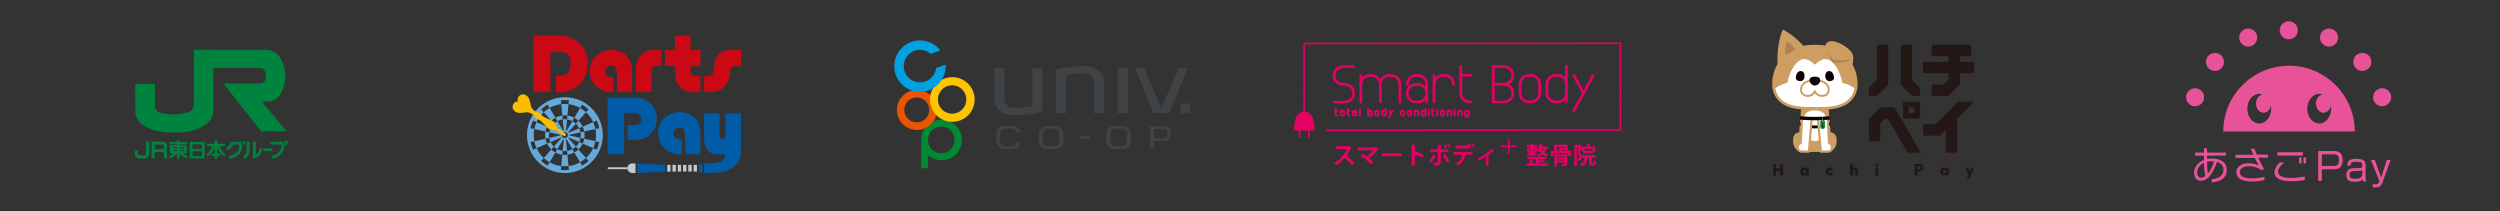 <svg fill="none" height="29" viewBox="0 0 343 29" width="343" xmlns="http://www.w3.org/2000/svg" xmlns:xlink="http://www.w3.org/1999/xlink"><rect x="0" y="0" width="343" height="29" fill="#333333" stroke="none"/><clipPath id="a"><path d="m70.325 4.883h31.35v18.859h-31.35z"/></clipPath><clipPath id="b"><path d="m122.694 5.546h40.612v17.533h-40.612z"/></clipPath><clipPath id="c"><path d="m177.556 5.828h44.888v16.97h-44.888z"/></clipPath><clipPath id="d"><path d="m243.145 4.098h27.71v20.429h-27.71z"/></clipPath><clipPath id="e"><path d="m299.927 2.912h28.147v22.8h-28.147z"/></clipPath><g fill="#00833e"><path d="m20.044 20.988c0 .352-.295.337-.549.337-.317 0-.551-.027-.563-.249-.003-.045-.003-.382-.003-.432h-.434c0 .42-.043.652.145.873.174.203.414.231.895.231.465 0 .956-.08.956-.746v-1.589h-.447z"/><path d="m22.19 19.424h-1.387v2.322h.414v-.887h.988c.206 0 .284-.017.284.303l-.001.583h.44l-.001-.657c0-.231-.027-.362-.239-.456.266-.082.239-.338.239-.51 0-.192.076-.7-.737-.7zm-.051 1.029h-.906v-.624h.912c.32 0 .345.077.345.292 0 .26-.019.332-.351.332z"/><path d="m26.036 21.748h2.052v-2.276h-2.052zm.385-1.937h1.282v.609h-1.282zm0 .947h1.282v.652h-1.282z"/><path d="m24.631 19.304h-.355v.181h-1.071v.319h1.071v.109l-.967-0v1.119l.483-.001c-.047.051-.125.127-.247.198-.206.118-.341.134-.341.134l-.001.353s.274-.027.592-.222c.279-.171.398-.327.481-.441v.697h.355v-.704c.084.114.202.272.486.447.318.195.59.221.59.221l.001-.352s-.134-.016-.341-.134c-.121-.069-.203-.145-.251-.196l.493.002v-1.119l-.978 0v-.109h1.077v-.319h-1.077zm-.355 1.439h-.582v-.144h.582zm0-.396h-.582v-.145h.582zm.949.396h-.594v-.146h.594zm0-.541v.144h-.594v-.144z"/><path d="m30.397 20.586c-.133-.213-.194-.453-.213-.539h.666v-.338h-1.026v-.393h-.385v.393h-1.025v.338h.664c-.019.087-.08.326-.213.539-.166.266-.279.381-.461.502v.445s.396-.229.716-.681c.224-.317.279-.559.319-.777v.995h-.413v.337h.413v.377h.385v-.377h.399v-.337h-.399v-.986c.041.216.096.455.318.768.32.452.714.682.714.682s0-.437-0-.443c-.171-.123-.293-.239-.459-.505z"/><path d="m35.548 20.675c-.061.235-.233.464-.454.589l0-1.804-.383-.002v2.321c.332-.068.643-.175.891-.449.24-.271.354-.577.356-.968h-.358c-.008.106-.025.211-.052.313z"/><path d="m33.853 19.459v1.081l-.008.185c-.025.272-.174.507-.398.681l-.004.381c.336-.118.643-.454.74-.794.061-.248.054-.532.06-.799l-.001-.737z"/><path d="m39.467 19.459c-.055-.091-.151-.149-.258-.144-.105.004-.204.065-.253.163-.046.089-.036.214.019.295.063.091.16.137.271.131.095-.011.187-.068.231-.157.044-.085.044-.208-.011-.289zm-.16.184c-.009.027-.037.047-.059.056-.038.009-.078.002-.104-.029-.02-.024-.027-.062-.015-.096.011-.031.044-.054.075-.058.042-.004.08.018.097.051.011.023.011.052.006.076z"/><path d="m38.81 19.549c.004-.028.022-.065.028-.091l-1.74.003-.013.004c.004.135-.004.252.002.381v-.012h1.564c0 .445-.142.773-.388 1.035-.283.301-.602.478-.995.535 0 0 0 .388 0 .379.109-.004.23-.055.333-.081.515-.136 1.013-.51 1.259-1.02.099-.216.166-.47.174-.721-.049-.016-.063-.028-.095-.058-.099-.084-.144-.175-.129-.356z"/><path d="m33.094 19.459h-1.447c-.038.319-.218.628-.504.807v.361c.366-.062.73-.422.811-.791h.902s.003.171-.008.282c-.041.437-.278.759-.625.999-.241.166-.509.271-.797.318l-.001.36c.101-.004.198-.028.294-.051.433-.115.848-.308 1.15-.692.23-.308.39-.707.386-1.11h-.162z"/><path d="m33.37 19.332h-.172v.508h.172z"/><path d="m33.641 19.332h-.172v.508h.172z"/><path d="m37.342 20.363h-1.209v.373h1.209z"/><path d="m19.325 16.906c.66.577 1.63 1.102 3.456 1.249 1.933.156 3.665-.071 4.878-.71.998-.525 1.59-1.181 1.59-2.271v-5.843l6.426.001c.091 0 .807 0 .807 1.033 0 1.033-.557 1.102-.796 1.102-.239 0-5.026.001-5.026.001l5.165 6.553h3.522l-3.448-4.096h.891c.337 0 .994-.069 1.602-.851.31-.399.762-1.499.762-2.617 0-1.147-.45-2.156-.762-2.628-.637-.964-1.66-.984-1.796-.984-.031 0-.057.001-.08.002v-.001l-9.93-.014.004 7.607c0 .461-.344.86-.91.999-.512.126-1.074.252-1.876.252-.776 0-1.41-.11-1.876-.244-.305-.088-.673-.41-.673-.949v-2.984l-2.696-.008.004 3.715s-.058.972.76 1.687z"/></g><g clip-path="url(#a)"><path d="m77.501 13.337c-2.869 0-5.202 2.334-5.202 5.202 0 2.869 2.334 5.203 5.202 5.203 2.869 0 5.202-2.334 5.202-5.203 0-2.869-2.334-5.202-5.202-5.202zm-.614 5.245-1.533.34c-.022-.126-.034-.255-.034-.383s.011-.257.034-.383l1.533.34c-.001.014-.002.029-.002.043 0 .015.001.029.002.043zm.383-.614-.796-1.353c.229-.122.473-.202.728-.237l.15 1.563c-.028.007-.055.016-.082.026zm2.378.954-1.533-.34c.001-.014.002-.029.002-.043 0-.014-.001-.029-.002-.043l1.533-.34c.022.126.034.254.034.383 0 .129-.011.257-.034.383zm-1.625-.709c-.015-.024-.032-.048-.05-.069l1.04-1.176c.187.18.338.388.45.62zm-.291-.245c-.026-.011-.054-.019-.082-.026l.15-1.563c.255.035.5.114.728.237zm-1.742-1.001 1.04 1.176c-.018.022-.035.045-.05.07l-1.44-.626c.113-.232.264-.44.451-.62zm.989 1.898c.015.024.032.048.051.07l-1.04 1.176c-.186-.178-.337-.386-.451-.62zm.291.244c.027.011.054.02.082.027l-.15 1.563c-.256-.035-.5-.115-.728-.237zm.461 0.0.797 1.353c-.228.122-.472.201-.728.237l-.15-1.563c.028-.007.055-.016.082-.026zm1.281 1.001-1.04-1.176c.018-.022.035-.045.05-.069l1.44.625c-.113.233-.264.441-.45.62zm-2.807-3.95-.795-1.349c.493-.278 1.028-.452 1.591-.517l.15 1.558c-.334.043-.651.146-.946.308zm3.743 1.216c-.143-.3-.344-.576-.585-.805l1.037-1.172c.416.384.747.839.984 1.353zm-1.151-1.216c-.295-.162-.613-.265-.947-.308l.15-1.559c.563.066 1.098.239 1.592.517zm-4.195-.761 1.037 1.172c-.244.23-.44.5-.586.805l-1.436-.624c.234-.507.573-.972.985-1.353zm-1.293 2.303 1.528.339c-.031.164-.046.332-.046.498 0 .166.016.334.046.498l-1.528.339c-.055-.276-.082-.557-.082-.837 0-.279.028-.56.082-.837zm1.744 2c.144.304.341.574.585.805l-1.036 1.172c-.412-.381-.751-.846-.985-1.353zm1.151 1.217 0-.001c.296.162.614.265.946.308l-.15 1.558c-.562-.065-1.097-.239-1.591-.517zm2.592-.001.795 1.349c-.495.278-1.03.452-1.592.517l-.15-1.558c.333-.043.65-.146.946-.308zm1.603.761-1.036-1.171-.001-.001c.244-.231.441-.501.585-.805l.001 0 1.435.624c-.237.514-.568.969-.984 1.353zm1.292-2.303-1.528-.339c.03-.164.046-.331.046-.498 0-.166-.015-.333-.046-.498l1.528-.339c.054.273.082.554.082.837 0 .281-.028.562-.082.837zm-4.426-3.005-.065.007-.05-.526.064-.007c.189-.02.386-.02.572 0l.064.007-.05.526-.065-.007c-.158-.017-.309-.017-.468 0zm.721-2.613.064.006-.051.528-.064-.006c-.296-.029-.573-.029-.871 0l-.065.006-.05-.528.064-.006c.322-.032.649-.032.973 0zm-.252 6.949.065-.007.05.526-.064.007c-.094.01-.19.015-.286.015-.095 0-.192-.005-.286-.015l-.064-.007.05-.526.065.007c.165.017.305.017.469 0zm.265 2.077.051.529-.064.006c-.165.016-.328.025-.486.025-.159 0-.322-.008-.486-.025l-.064-.006.05-.529.065.007c.284.029.587.029.87 0zm-1.796-6.625.269.455-.057.033c-.136.078-.263.171-.379.275l-.049.044-.351-.396.048-.043c.141-.127.297-.24.463-.336zm-1.602-.761-.352-.398.048-.043c.244-.218.508-.41.786-.572l.056-.032.269.458-.056.033c-.249.145-.486.317-.703.512zm4.411 4.713.35.396-.048.043c-.141.127-.297.24-.463.336l-.056.032-.268-.455.057-.033c.137-.079.264-.171.379-.275zm1.387 1.568.352.398-.048.043c-.243.218-.508.41-.786.572l-.056.033-.269-.458.056-.033c.25-.146.486-.318.703-.512zm-5.347-4.303.485.211-.027.06c-.065.144-.113.293-.145.445l-.013.064-.516-.115.013-.063c.039-.186.099-.369.177-.544zm-1.923-.836.487.212-.026.059c-.117.265-.207.543-.268.827l-.014.064-.518-.115.013-.063c.068-.317.169-.628.3-.926zm6.818 3.162-.485-.211.027-.06c.065-.144.114-.294.145-.445l.013-.064.516.115-.013.063c-.038.185-.098.368-.177.544zm1.744-.326.519.115-.013.063c-.068.317-.169.628-.3.925l-.026.059-.487-.212.026-.06c.117-.265.208-.543.268-.827zm-6.182.056.027.06-.485.21-.026-.058c-.078-.174-.137-.357-.177-.544l-.013-.063.516-.115.013.064c.032.152.081.302.145.446zm-1.92.835.026.06-.487.212-.026-.059c-.131-.297-.232-.609-.3-.925l-.013-.063.518-.115.014.064c.061.284.151.562.268.827zm5.9-2.62-.027-.06.485-.211.026.059c.079.177.139.36.177.544l.013.062-.516.115-.013-.064c-.031-.15-.08-.3-.145-.445zm1.92-.835-.026-.06.487-.212.026.059c.131.297.233.609.3.926l.013.063-.519.115-.014-.064c-.061-.284-.151-.562-.268-.827zm-4.995 3.619.056.033-.268.455-.056-.032c-.165-.095-.321-.208-.463-.336l-.048-.043.35-.396.049.044c.115.104.243.197.379.275zm-1.063 1.804.056.033-.269.458-.056-.032c-.277-.161-.542-.354-.786-.573l-.048-.043.352-.398.049.043c.217.194.453.367.703.512zm3.232-5.587-.057-.033.268-.455.056.032c.167.096.322.209.463.336l.048.043-.35.396-.049-.044c-.116-.104-.244-.197-.379-.275zm1.063-1.804-.056-.033.269-.458.056.032c.279.163.544.355.786.572l.048.043-.351.398-.049-.043c-.217-.194-.454-.366-.703-.512zm-2.565 3.695c0-.23.187-.417.417-.417.23 0 .417.187.417.417 0 .23-.187.417-.417.417-.23 0-.417-.187-.417-.417z" fill="#65a9dc"/><path d="m79.316 5.78c-.746-.598-1.389-.897-2.706-.897h-3.39v7.747h2.304v-5.523h1.165c1.321 0 1.593.528 1.593 1.584 0 1.124-.284 1.686-1.627 1.686h-.369v2.276c.318.015.159.023.299.023 1.192 0 2.166-.371 2.923-1.113.757-.742 1.135-1.699 1.135-2.872 0-1.226-.443-2.197-1.328-2.912z" fill="#ca0915"/><path d="m83.821 6.858c-.805 0-1.489.28-2.051.84-.561.56-.843 1.243-.843 2.048 0 .827.279 1.515.835 2.064.557.549 1.252.823 2.087.823h.328v-2.053h-.367c-.223 0-.406-.074-.551-.222-.145-.148-.217-.337-.217-.567 0-.219.08-.408.239-.567.159-.16.349-.239.568-.239.241 0 .433.087.575.262.143.174.214.408.214.701v2.684h2.081v-2.835c0-.909-.259-1.625-.777-2.15-.517-.525-1.224-.787-2.122-.787z" fill="#ca0915"/><path d="m87.91 7.582c-.447.486-.67 1.138-.67 1.955v3.093h2.123v-2.685c0-.59.193-.886.579-.886h.798v-2.2l-1.042-.008c-.746 0-1.341.243-1.788.729z" fill="#ca0915"/><path d="m94.735 4.883h-2.123v1.978h-1.377v2.2h1.377v.886c0 .817.223 1.469.67 1.955.446.486 1.042.729 1.788.729l1.042-.008v-2.2h-.798c-.386 0-.579-.295-.579-.886v-.477h1.377v-2.2h-1.377z" fill="#ca0915"/><path d="m101.011 6.861v-.002h-.646c-.742 0-1.323.204-1.742.612-.24.233-.4.467-.478.703-.078.236-.132.646-.163 1.229-.023.358-.108.664-.255.806-.146.143-.391.215-.734.215h-.097v.008h-.29v2.2h.587c.735 0 1.303-.118 1.703-.354.754-.454 1.181-1.28 1.279-2.382.031-.331.102-.553.215-.665.112-.113.319-.169.62-.169h.664v-2.2z" fill="#ca0915"/><g fill="#c8c9ca"><path d="m95.618 22.619h-.458v.921h.458z"/><path d="m94.896 22.619h-.458v.921h.458z"/><path d="m94.172 22.619h-.458v.921h.458z"/><path d="m93.449 22.619h-.458v.921h.458z"/><path d="m92.726 22.619h-.458v.921h.458z"/><path d="m92.003 22.619h-.458v.921h.458z"/></g><path d="m85.636 15.534v5.622h-2.275v-7.747h3.868c.805 0 1.488.28 2.051.84.562.56.843 1.243.843 2.047 0 .827-.279 1.515-.835 2.064-.557.549-1.252.823-2.087.823h-1.103v-2.054h1.142c.223 0 .406-.074.551-.222.145-.148.217-.337.217-.568 0-.219-.08-.408-.24-.567-.159-.16-.348-.239-.567-.239z" fill="#005ca7"/><path d="m93.543 21.159h-.328c-.835 0-1.53-.275-2.087-.823-.556-.549-.835-1.237-.835-2.064 0-.805.281-1.487.843-2.048.562-.56 1.246-.84 2.051-.84.897 0 1.605.263 2.122.787.517.525.777 1.242.777 2.15v2.835h-2.081v-2.684c0-.293-.072-.527-.214-.701-.142-.174-.334-.262-.575-.262-.219 0-.408.08-.568.239-.16.159-.239.348-.239.567 0 .23.072.419.217.567.145.148.328.222.551.222h.367z" fill="#005ca7"/><path d="m96.606 22.425h.529c1.558 0 2.285-.246 2.372-1.269l-1.09.047c-.526 0-.959-.196-1.3-.587-.341-.392-.511-.89-.511-1.496v-3.559h2.123v3.042c0 .337.14.505.42.505.269 0 .403-.185.403-.556v-2.991h2.123v5.051c0 .942-.265 1.509-.795 2.088-.632.689-1.727 1.033-3.325 1.033h-.949z" fill="#005ca7"/><path d="m96.342 23.734-.458-.194v-.921l.458-.194z" fill="#005ca7"/><path d="m91.28 23.541-3.824.194v-1.309l3.824.194z" fill="#005ca7"/><path d="m86.731 22.425c-.361 0-.654.293-.654.654 0 .361.293.654.654.654h.461v-1.309z" fill="#c8c9ca"/><path d="m83.492 22.949c-.072 0-.131.059-.131.131 0 .072.058.131.131.131h2.606v-.262z" fill="#c8c9ca"/><path d="m71.081 13.931c-.1-.022-.213-.005-.291.023-.043.015-.194.086-.318.26-.124.172-.165.401-.141.548.025.146.124.382.358.549.234.167.595.207.846.174.251-.033.589-.071.589-.071.49-.054.854.206.854.206.196.14.281.275.332.355l.018.029c.049.073.138.164.215.219.068.048.139.085.237.121.072.026.154.057.339.189.116.083.235.205.331.302.052.053.098.1.136.133.102.091.227.241.316.348l.046.058c.068.085.113.142.303.278.185.133.548.181.755.199.022.002.026.002.035.004.013.003.033.007.107.016.108.013.206.076.205.074l.997.714c.068.049.175.017.238-.071.063-.088.058-.199-.01-.248l-.994-.711c-.001-.001-.091-.073-.139-.172-.033-.068-.043-.085-.05-.096-.004-.007-.007-.012-.018-.037-.08-.184-.243-.511-.429-.645-.19-.136-.258-.16-.36-.196l-.073-.027c-.115-.044-.306-.117-.429-.186-.043-.025-.102-.053-.168-.085-.123-.06-.277-.134-.394-.217-.183-.131-.239-.2-.288-.259-.065-.081-.123-.136-.191-.184-.078-.056-.192-.111-.277-.133l-.035-.009c-.092-.022-.247-.06-.443-.2l-.019-.014c-.075-.06-.358-.31-.451-.727 0 0-.074-.332-.123-.581-.049-.248-.204-.577-.438-.745-.234-.167-.488-.185-.634-.162-.148.024-.351.138-.474.31-.124.173-.142.339-.143.384-.002.082.018.196.072.283z" fill="#f9be00"/></g><g clip-path="url(#b)"><path d="m129.174 16.411c-1.541 0-2.79 1.249-2.79 2.79v3.845c0 .017.013.031.031.032h.881c.018-.001.031-.015.031-.032v-1.595c0-.09.022-.14.196 0 1.242.912 2.989.644 3.901-.598s.644-2.989-.598-3.901c-.478-.351-1.056-.541-1.65-.541zm-.028 4.623c-1.012 0-1.831-.82-1.831-1.831s.819-1.831 1.831-1.831c1.011 0 1.831.819 1.831 1.83.001 1.011-.818 1.831-1.829 1.832z" fill="#008a32"/><path d="m125.805 12.331c-1.518.001-2.749 1.233-2.748 2.752.001 1.519 1.233 2.749 2.752 2.748 1.518-.001 2.748-1.232 2.748-2.75-.003-1.518-1.233-2.748-2.752-2.75zm-.028 4.458c-.944 0-1.709-.765-1.709-1.708 0-.944.765-1.708 1.709-1.708.943 0 1.708.765 1.708 1.708 0 .943-.763 1.707-1.706 1.708z" fill="#e85400"/><path d="m130.657 10.587c-1.693 0-3.065 1.373-3.065 3.066.001 1.693 1.373 3.065 3.066 3.065 1.692-0 3.064-1.372 3.065-3.065-.002-1.692-1.374-3.064-3.066-3.066zm-.029 5.015c-1.078-.001-1.95-.875-1.949-1.953 0-1.077.875-1.95 1.952-1.949s1.95.875 1.949 1.952c-.001 1.078-.875 1.951-1.953 1.95z" fill="#ffc400"/><path d="m129.421 10.564c.239-.511.351-1.072.326-1.636-.001-.017-.01-.032-.024-.041-.013-.01-.03-.011-.045-.005l-1.212.441c-.018.007-.031.023-.034.041-.161 1.22-1.281 2.078-2.501 1.917s-2.078-1.281-1.917-2.501c.161-1.22 1.281-2.078 2.501-1.917.225.03.444.094.649.189.184.087.355.198.51.331.014.012.034.015.051.009l1.224-.445c.015-.006.027-.019.032-.035.004-.016 0-.033-.009-.046-1.219-1.519-3.439-1.763-4.958-.544-1.52 1.219-1.763 3.439-.544 4.958 1.219 1.519 3.439 1.763 4.958.544.423-.339.762-.771.99-1.262z" fill="#00a0e1"/><g fill="#404345"><path d="m154.721 9.348h-1.383v6.179h1.383z"/><path d="m161.682 9.347-2.348 5.535-2.346-5.535h-1.252l2.501 6.178h2.199l2.5-6.179z"/><path d="m141.646 9.348v5.232c-.43.087-.866.147-1.304.18-.439.036-.879.043-1.319.022-.869-.004-1.231-.628-1.231-1.427v-.266-3.741h-1.377v4.054c0 1.557 1.028 2.339 2.479 2.384.483.031.968.026 1.45-.014.386-.03.747-.077 1.065-.133.547-.075 1.088-.185 1.62-.331v-5.961z"/><path d="m146.257 15.526v-5.231c.863-.172 1.743-.24 2.622-.203.871.005 1.232.628 1.232 1.427v.267 3.741h1.377v-4.054c0-1.557-1.029-2.339-2.48-2.385-.483-.031-.967-.026-1.45.014-.385.03-.746.077-1.064.133-.547.075-1.088.185-1.62.331v5.961z"/><path d="m163.306 14.206h-1.321v1.32h1.321z"/><path d="m144.213 17.274-.482.016c-.601-.062-1.138.375-1.2.976-.006.057-.007.115-.004.172v.839c-.033.602.427 1.117 1.029 1.151.057.003.115.002.171-.004l.486.016.483-.015c.601.062 1.138-.374 1.2-.975.006-.058.007-.116.004-.173v-.839c.035-.601-.425-1.117-1.026-1.152-.058-.003-.115-.002-.173.004zm0 .353.426.013c.446 0 .716.309.716.821v.792c0 .512-.27.818-.721.821l-.42.013-.421-.013c-.45 0-.72-.309-.72-.821l-.003-.395.003-.397c0-.512.269-.818.72-.821-.005.001.42-.012.42-.012z"/><path d="m153.465 17.274-.483.016c-.6-.062-1.137.374-1.198.974-.006.058-.008.116-.004.174v.839c-.034.601.425 1.117 1.027 1.151.057.003.114.002.171-.004l.487.016.484-.015c.6.061 1.137-.376 1.198-.976.006-.057.007-.114.004-.172v-.839c.034-.601-.425-1.117-1.026-1.152-.058-.003-.116-.002-.173.004zm0 .353.425.013c.447 0 .716.309.716.821l.003.396-.003.396c0 .512-.269.818-.72.821l-.421.013-.42-.013c-.452 0-.721-.309-.721-.821v-.792c0-.512.269-.818.721-.821-.004.001.42-.012.42-.012z"/><path d="m138.358 17.274-.482.016c-.6-.062-1.138.375-1.199.976-.006.057-.008.115-.004.172v.839c-.034.602.427 1.117 1.029 1.151.057.003.114.002.171-.004l.485.016.483-.015c.567.051 1.079-.339 1.179-.9h-.558c-.055.329-.347.566-.681.551l-.421.013-.426-.013c-.446 0-.716-.309-.716-.821v-.792c0-.512.269-.818.72-.821-.005 0 .419-.012.419-.012l.426.013c.333-.013.623.223.678.551h.558c-.099-.559-.609-.949-1.174-.899z"/><path d="m159.557 17.333h-1.785v3.005h.546v-1.018h1.237l.311-.009c.375.039.71-.233.75-.608.003-.036.004-.072.002-.108v-.543c.022-.376-.265-.697-.641-.719-.036-.002-.072-.001-.108.002zm-1.241 1.636v-1.28l1.232-.003.21.007c.215-.002.391.172.393.388 0 .018-.001.035-.003.053v.386c.027.214-.124.41-.339.438-.018.002-.037.003-.056.003l-.204.007z"/><path d="m149.553 18.679h-1.428v.353h1.428z"/></g></g><g clip-path="url(#c)" fill="#e40065"><path d="m181.969 17.987v-.226l40.249-.028-.008-11.681-43.17.029.008 11.747-.225 0-.008-11.973 43.62-.029.001.113.008 12.019z"/><path d="m179.701 17.506h-.225v1.384h.225z"/><path d="m178.421 17.507h-.226v1.385h.226z"/><path d="m180.335 17.912s.214-2.602-1.388-2.601c-1.602.001-1.38 2.603-1.38 2.603z"/><path d="m183.48 15.866c-.044 0-.088-.01-.131-.031-.087-.039-.13-.108-.13-.205v-.673c0-.009.004-.012.013-.012.01 0 .014.004.014.012v.212h.233c.009 0 .014.005.014.012 0 .007-.005.012-.014.012h-.233v.437c0 .086.038.149.114.184.039.018.078.028.12.028.009 0 .013.004.013.013 0 .008-.004.012-.013.012z"/><path d="m183.48 15.979c-.061 0-.121-.014-.179-.041-.125-.056-.195-.166-.195-.307v-.673c0-.07.055-.125.126-.125.072 0 .127.054.127.125v.099h.12c.071 0 .127.055.127.125 0 .07-.056.125-.127.125h-.12v.324c0 .049.019.068.048.082.025.011.049.017.073.017.07 0 .126.055.126.125 0 .071-.054.125-.126.125z"/><path d="m183.966 15.749c-.023-.041-.034-.079-.034-.119v-.225c0-.039.011-.079.033-.12.044-.078.119-.118.226-.118.108 0 .183.04.227.118.022.041.033.08.033.119l.001.225c0 .039-.012.079-.034.118-.044.078-.119.118-.226.118-.108 0-.182-.04-.226-.117zm.022-.454c-.019.036-.029.072-.029.11v.225c0 .037.01.073.03.108.039.068.106.103.203.103.096 0 .164-.035.202-.103.021-.035.031-.072.031-.108v-.225c-.001-.037-.011-.073-.031-.109-.039-.068-.107-.102-.203-.102s-.163.035-.203.102z"/><path d="m184.192 15.979c-.186 0-.279-.095-.324-.174l-.001-.001c-.032-.059-.048-.115-.048-.174v-.225c0-.058.016-.117.048-.174.044-.08.137-.176.324-.176.188 0 .28.096.325.176.032.058.048.117.048.174v.225c0 .058-.016.116-.047.173-.046.081-.139.176-.325.176zm-.105-.628c-.01.019-.015.037-.015.054v.225c0 .017.005.034.015.052.009.015.026.046.105.046.078 0 .096-.032.104-.045.011-.019.016-.036.016-.053v-.225c-.001-.017-.006-.035-.016-.053-.008-.014-.026-.045-.105-.045-.067 0-.091.023-.104.045z"/><path d="m185.15 15.865c-.043 0-.087-.009-.131-.031-.085-.039-.129-.108-.129-.205v-.674c0-.009.004-.012.013-.012.01 0 .014.004.014.012v.211h.233c.009 0 .014.004.014.013 0 .008-.005.012-.014.012h-.233l.001.437c0 .086.038.148.113.183.038.018.078.028.119.028.01 0 .015.004.015.013 0 .008-.005.012-.015.012z"/><path d="m185.15 15.978c-.061 0-.122-.014-.18-.042-.124-.057-.193-.166-.193-.307v-.674c0-.071.054-.125.126-.125.073 0 .127.054.127.125v.099h.12c.071 0 .127.055.127.126 0 .07-.056.125-.127.125h-.12l.001.324c0 .049.018.067.048.081.024.011.048.017.071.017.072 0 .127.054.127.126 0 .071-.055.125-.127.125z"/><path d="m185.862 15.166c.107 0 .183.04.226.118.023.04.034.08.034.12v.449c0 .008-.003.013-.013.013-.009 0-.014-.005-.014-.013v-.117c-.043.086-.12.13-.232.13-.108 0-.184-.04-.227-.118-.022-.04-.034-.079-.034-.12 0-.039.012-.079.034-.119.043-.078.119-.117.226-.117.113 0 .19.042.233.128l-.001-.116c0-.037-.009-.074-.029-.109-.039-.069-.107-.103-.203-.103s-.164.033-.203.103c-.019.035-.029.071-.029.109 0 .009-.005.013-.015.013-.008 0-.013-.005-.013-.013 0-.039.011-.08.034-.119.043-.078.119-.118.226-.118zm.001.674c.096 0 .164-.035.202-.104.02-.034.03-.071.03-.109 0-.037-.01-.074-.03-.109-.039-.069-.107-.102-.203-.102s-.163.033-.203.102c-.019.035-.029.072-.029.108 0 .038.01.074.03.109.039.068.106.103.203.103z"/><path d="m186.208 16.008-.026-.052c-.044.031-.115.028-.156-.007-.044.019-.098.03-.163.03-.189 0-.281-.096-.325-.176-.033-.058-.049-.115-.049-.174 0-.047.011-.094.032-.14-.02-.022-.032-.052-.032-.084 0-.059.017-.118.049-.175.044-.08.136-.175.324-.175.146 0 .261.062.325.175.006.01.011.021.016.032l.005-.01v.022c.018.043.027.088.027.132v.449c0 .03-.01.057-.027.079zm-.346-.478c-.079 0-.096.03-.104.045-.01.017-.015.035-.015.053 0 .018.005.035.015.054.013.022.036.046.105.046.078 0 .096-.033.104-.047.01-.018.015-.035.015-.053 0-.018-.005-.036-.015-.053-.008-.014-.025-.044-.105-.044z"/><path d="m186.561 15.852v-.898c0-.007.004-.012.013-.012.01 0 .014.005.014.012l.001.898c0 .008-.005.012-.014.012-.01 0-.013-.004-.014-.012z"/><path d="m186.575 15.977c-.068 0-.121-.049-.126-.115l-.001-.009v-.898c0-.07.055-.125.126-.125s.127.055.127.125l.001.898c0 .07-.056.125-.127.125z"/><path d="m187.956 15.166c.107 0 .182.039.227.117.022.04.033.079.033.12v.224c0 .04-.011.078-.033.119-.044.079-.12.118-.226.118-.114 0-.191-.043-.233-.129v.118c0 .007-.005.011-.014.011s-.014-.004-.014-.011v-.898c0-.008.004-.013.013-.013.01 0 .014.005.014.013l.001.342c.041-.086.119-.13.232-.13zm.233.237c0-.038-.01-.074-.03-.109-.04-.069-.107-.103-.203-.103-.096.001-.164.034-.203.103-.019.034-.029.071-.029.109v.224c0 .037.01.074.03.109.039.068.106.102.202.102.097 0 .165-.034.203-.102.02-.036.03-.073.03-.109z"/><path d="m187.957 15.976c-.065 0-.119-.011-.164-.03-.022.019-.051.03-.083.03-.071 0-.126-.054-.126-.124l-.001-.898c0-.07.056-.126.127-.126s.127.055.127.126v.115c.036-.01.077-.015.119-.015.187 0 .28.095.325.175.032.056.048.115.048.175v.224c0 .059-.015.115-.047.173-.045.081-.138.176-.325.176zm-.001-.673c-.079.001-.096.031-.104.046-.01.018-.015.036-.015.054v.224c0 .017.005.036.015.053.009.015.026.045.105.045s.097-.031.104-.045c.011-.018.016-.036.016-.054l-.001-.224c0-.019-.004-.036-.014-.053-.009-.015-.027-.046-.106-.046z"/><path d="m188.689 15.745c-.023-.041-.035-.08-.035-.12v-.224c0-.04.012-.08.035-.119.042-.078.118-.117.225-.117s.183.039.227.117c.022.04.033.08.033.12l.001.224c0 .039-.012.079-.034.119-.043.078-.119.117-.227.117-.107 0-.182-.039-.225-.117zm.023-.452c-.02.034-.03.071-.03.109v.224c0 .037.01.075.03.11.039.067.106.101.202.101.097 0 .164-.034.203-.102.021-.035.031-.072.031-.11l-.001-.224c0-.038-.01-.074-.03-.11-.039-.069-.107-.102-.203-.102-.096 0-.163.033-.202.103z"/><path d="m188.914 15.975c-.187 0-.279-.095-.324-.175-.032-.057-.048-.116-.048-.175v-.224c0-.061.016-.12.05-.176.041-.077.133-.173.322-.173.188 0 .281.095.325.175.032.056.048.115.048.175v.223c0 .058-.016.117-.047.174-.045.08-.137.176-.326.176zm.002-.672h-.002c-.079 0-.096.031-.104.045l-.001.001c-.01.017-.015.035-.015.053v.224c0 .018.006.036.016.055.008.013.025.043.104.043.08 0 .097-.03.105-.045.011-.018.016-.036.016-.053l-.001-.224c0-.018-.005-.036-.015-.055-.008-.014-.025-.044-.103-.044z"/><path d="m190.119 14.94c.009 0 .014.004.014.012v.898c0 .008-.005.012-.013.012-.009 0-.014-.004-.014-.012v-.118c-.042.086-.12.13-.233.13-.107 0-.182-.04-.226-.118-.023-.04-.034-.079-.034-.119v-.225c0-.039.011-.08.034-.119.044-.079.119-.118.225-.118.114 0 .191.043.234.13v-.343c0-.007.004-.012.013-.012zm-.013.46c0-.037-.01-.072-.031-.108-.039-.07-.106-.103-.203-.103-.095 0-.163.034-.202.103-.019.035-.03.072-.03.109l.001.225c0 .037.01.074.03.109.039.068.106.102.202.102s.164-.035.203-.102c.02-.036.03-.072.03-.11z"/><path d="m189.873 15.975c-.187 0-.28-.096-.325-.176-.031-.056-.048-.115-.048-.174v-.225c0-.06.017-.121.05-.176.043-.078.136-.174.322-.174.046 0 .086.006.121.015v-.115c0-.07.055-.125.126-.125s.126.055.126.125l.001.944-.034.041c-.045.047-.129.048-.175.009-.045.019-.099.03-.164.03zm-.001-.674c-.078 0-.095.031-.104.046-.01.018-.015.036-.015.053l.001.225c0 .018.004.035.014.052.01.017.027.047.105.047.079 0 .097-.032.105-.046.01-.018.015-.035.015-.053v-.225c0-.016-.005-.033-.016-.051-.009-.018-.026-.047-.105-.047z"/><path d="m190.843 15.632-.245.446c-.003.004-.007.007-.012.007-.003 0-.005-.001-.007-.002-.008-.002-.009-.009-.005-.017l.242-.442-.243-.442c-.004-.007-.002-.012.005-.016.009-.004.015-.002.018.005l.236.426.233-.426c.004-.008.01-.009.018-.005s.01.01.006.016z"/><path d="m190.586 16.198c-.016 0-.031-.003-.045-.008l-.043-.011-.029-.055c-.015-.035-.013-.075.005-.11l.214-.389-.236-.429.011-.054c.01-.034.033-.062.067-.077.067-.028.136-.004.167.055l.134.243.136-.246c.025-.054.092-.081.155-.057l.052.019.024.059c.011.035.006.074-.014.105l-.52.948zm-.088-.973c.001.002.002.003.002.005zm.669-.006-.005.01c.002-.003.004-.006.005-.01zm-.498-.097.005.009c-.002-.003-.004-.006-.005-.009z"/><path d="m192.211 15.743c-.022-.04-.033-.08-.033-.119v-.225c0-.039.011-.078.033-.119.044-.077.119-.117.227-.117.107-0.0.182.039.225.117.023.041.034.08.034.119 0 .008-.004.013-.013.013-.01 0-.014-.005-.014-.013 0-.037-.011-.072-.03-.108-.039-.068-.107-.103-.202-.103-.097 0-.164.035-.203.103-.02.036-.03.071-.03.109v.225c0 .037.011.073.031.11.039.068.106.102.202.102.095 0 .163-.035.203-.103.019-.036.029-.072.029-.109 0-.008.005-.013.014-.013s.014.005.014.013c0 .039-.012.079-.034.119-.044.078-.119.116-.226.117-.107 0-.183-.039-.227-.117z"/><path d="m192.439 15.973c-.188 0-.281-.095-.326-.175v-.001c-.032-.057-.048-.116-.048-.173v-.225c0-.057.015-.114.047-.173.046-.082.139-.177.326-.177h.001c.187 0 .279.096.323.176.032.056.048.115.048.174 0 .05-.027.092-.068.113.041.021.069.063.069.113 0 .059-.017.117-.049.174-.043.078-.135.172-.323.174zm-.001-.673c-.079 0-.097.031-.105.046-.01.018-.015.035-.015.053v.225c0 .018.005.035.016.054.008.014.026.045.104.045s.097-.033.105-.046c.009-.017.014-.035.014-.052 0-.05.028-.092.069-.113-.041-.021-.069-.063-.069-.113 0-.011-.002-.028-.016-.054-.007-.012-.025-.044-.103-.044z"/><path d="m193.17 15.742c-.022-.04-.034-.079-.034-.119v-.225c0-.039.011-.08.034-.119.043-.078.118-.117.226-.117.107 0 .182.039.227.117.022.04.033.08.033.119v.225c0 .04-.011.079-.033.119-.044.078-.12.117-.227.117s-.182-.039-.226-.117zm.023-.453c-.019.037-.03.072-.03.11l.001.225c0 .037.01.074.03.11.039.068.106.103.202.103.097 0 .164-.035.203-.103.02-.035.03-.073.03-.109v-.225c0-.037-.011-.073-.03-.11-.04-.068-.107-.101-.203-.101s-.164.034-.203.101z"/><path d="m193.396 15.972c-.187 0-.28-.095-.324-.175-.033-.057-.049-.116-.049-.174v-.225c0-.059.017-.119.049-.175.043-.078.135-.173.324-.173.187 0 .28.095.325.174.031.056.048.117.048.175v.225c0 .059-.016.116-.047.173-.045.081-.138.176-.326.176zm-.104-.628c-.011.021-.016.038-.016.055l.001.225c0 .018.004.036.015.054.008.014.026.046.104.046.079 0 .097-.031.105-.046.01-.017.015-.035.015-.053v-.225c0-.017-.005-.035-.016-.055-.008-.012-.025-.043-.104-.043-.075 0-.096.029-.104.043z"/><path d="m194.615 15.847c0 .009-.005.012-.013.012-.009 0-.014-.003-.014-.012v-.449c0-.038-.01-.074-.031-.109-.039-.069-.106-.102-.202-.102s-.163.033-.203.102c-.019.035-.03.072-.03.109l.001.449c0 .009-.005.012-.014.012s-.013-.003-.013-.011l-.001-.673c0-.008.004-.013.013-.013.01 0 .014.004.014.012v.119c.042-.088.12-.131.233-.131.107 0 .183.039.227.117.022.04.033.08.033.12z"/><path d="m194.602 15.972c-.073 0-.127-.054-.127-.125v-.449c0-.017-.005-.034-.016-.052-.009-.017-.026-.046-.105-.046s-.096.031-.105.045c-.009.017-.014.035-.014.053v.449c0 .071-.055.125-.127.125s-.126-.053-.126-.124v-.673c0-.071.055-.126.126-.126.032 0 .061.011.083.03.044-.018.098-.03.163-.03.188 0 .28.095.325.174.032.059.048.117.048.175v.449c0 .071-.054.125-.125.125z"/><path d="m195.559 14.936c.009 0 .013.005.013.012l.001.898c0 .008-.005.012-.013.012-.01 0-.014-.004-.014-.012v-.118c-.042.087-.12.13-.233.13-.107 0-.183-.039-.227-.117-.022-.04-.033-.079-.033-.119v-.224c0-.039.011-.079.033-.119.044-.078.119-.118.227-.118.112 0 .191.045.233.131v-.343c0-.007.003-.012.013-.012zm-.013.461c0-.037-.01-.074-.031-.109-.039-.069-.107-.102-.202-.101-.097 0-.164.033-.203.101-.02.035-.03.072-.03.109v.224c0 .037.01.074.031.11.038.067.106.102.202.102.096-.001.164-.035.202-.103.021-.036.031-.072.031-.109z"/><path d="m195.56 15.971c-.033 0-.062-.011-.084-.03-.044.018-.098.03-.163.03-.187 0-.28-.095-.325-.175-.032-.058-.048-.116-.048-.175v-.224c0-.058.016-.117.047-.174.046-.081.139-.177.326-.177.043 0 .083.005.12.016v-.115c0-.07.055-.125.126-.125.07 0 .126.055.126.125l.001.898c0 .07-.056.125-.126.125zm-.243-.671c-.083.003-.101.03-.11.045-.009.017-.014.035-.014.053v.224c0 .018.005.036.016.055.007.013.026.044.104.044.079-0.0.096-.032.104-.045.011-.019.016-.036.016-.054v-.225c0-.017-.005-.034-.015-.05-.01-.017-.026-.047-.101-.047z"/><path d="m196.024 14.97c-.013 0-.019-.005-.019-.017 0-.011.006-.017.019-.017.011 0 .018.005.018.017 0 .012-.007.017-.018.017zm-.013.875v-.672c0-.009.004-.013.013-.013s.014.005.014.013v.672c0 .009-.005.013-.014.013s-.013-.005-.013-.013z"/><path d="m196.025 15.971c-.071 0-.126-.055-.126-.126l-.001-.672c0-.046.024-.086.06-.107-.04-.022-.065-.063-.065-.113 0-.074.057-.129.131-.129.075 0 .131.056.131.129 0 .049-.025.091-.064.113.036.022.06.061.06.108v.672c0 .071-.055.126-.126.126zm-.001-1.114c-.05 0-.094.045-.094.096 0 .046.036.087.08.095.009-.001.019-.001.029 0 .044-.007.08-.049.08-.095 0-.05-.045-.096-.095-.096z"/><path d="m196.737 15.858c-.044 0-.087-.01-.13-.031-.087-.039-.13-.107-.13-.204v-.674c0-.008.004-.013.013-.013.01 0 .014.004.014.013v.212h.232c.01 0 .015.005.015.012 0 .008-.005.013-.015.013l-.232.001.001.436c0 .086.037.148.113.182.039.019.078.029.119.029.009 0 .014.004.014.013 0 .009-.005.012-.014.012z"/><path d="m196.738 15.97c-.062 0-.122-.014-.18-.043-.124-.056-.193-.165-.193-.306l-.001-.673c0-.07.056-.125.126-.125.072 0 .127.055.127.125v.099h.12c.071 0 .127.055.127.125 0 .07-.056.126-.127.126l-.119 0v.324c0 .049.017.066.047.08.026.013.049.018.073.018.072 0 .126.054.126.126 0 .071-.054.125-.126.125z"/><path d="m197.202 14.969c-.012 0-.018-.005-.018-.017s.006-.017.018-.017c.013 0 .019.005.019.017s-.006.017-.019.017zm-.012.876-.001-.674c0-.007.005-.011.013-.011.01 0 .015.005.015.011v.674c0 .009-.005.013-.014.013s-.013-.004-.013-.013z"/><path d="m197.203 15.97c-.071 0-.126-.055-.126-.126l-.001-.674c0-.045.024-.085.06-.106-.039-.022-.065-.063-.065-.113 0-.074.057-.13.131-.13.075 0 .132.056.132.13 0 .049-.026.091-.065.113.036.021.06.061.06.106l.001.673c0 .071-.056.126-.127.126zm-.001-1.114c-.049 0-.094.046-.094.096 0 .046.038.088.082.095.008-.001.016-.001.025 0 .045-.007.082-.048.082-.095 0-.05-.045-.096-.095-.096z"/><path d="m197.69 15.739c-.022-.039-.034-.08-.034-.119v-.224c0-.039.01-.08.034-.119.042-.078.118-.117.226-.117.107 0 .182.039.226.117.022.04.034.08.034.12v.224c0 .039-.011.079-.033.119-.045.078-.119.117-.227.117-.107 0-.183-.039-.226-.117zm.023-.452c-.02.035-.03.072-.03.109l.001.224c0 .037.01.074.03.109.039.069.106.102.202.102.097 0 .164-.034.202-.102.021-.036.031-.072.031-.109v-.224c-.001-.037-.011-.075-.031-.109-.039-.068-.107-.102-.202-.102-.096 0-.164.034-.203.102z"/><path d="m197.916 15.969c-.188 0-.28-.095-.325-.175-.032-.057-.048-.115-.048-.174v-.224c0-.06.017-.121.049-.176.042-.077.134-.173.324-.173.187 0 .28.095.324.174.033.059.049.117.049.175v.224c0 .059-.016.117-.048.174-.045.08-.138.175-.325.175zm-.105-.627c-.01.018-.015.036-.015.053v.224c0 .018.005.036.016.054.008.015.025.045.104.045s.096-.03.104-.044c.011-.02.016-.037.016-.054v-.224c0-.017-.006-.035-.016-.054-.008-.014-.025-.044-.104-.044s-.097.03-.105.045z"/><path d="m199.135 15.843c0 .009-.005.013-.014.013s-.013-.004-.013-.013l-.001-.449c0-.036-.01-.073-.03-.109-.039-.068-.107-.102-.203-.102s-.163.034-.203.103c-.019.035-.029.072-.029.11v.448c0 .008-.005.012-.014.012s-.013-.004-.013-.012l-.001-.673c0-.008.005-.013.014-.013s.014.005.014.013v.117c.042-.087.119-.13.232-.13.108 0 .183.04.227.118.022.04.033.079.033.119z"/><path d="m199.121 15.969c-.072 0-.126-.054-.126-.126l-.001-.448c0-.018-.005-.035-.015-.053-.008-.014-.026-.045-.105-.045s-.096.031-.105.046c-.009.016-.014.035-.014.053v.448c0 .07-.056.125-.127.125-.07 0-.125-.053-.126-.123l-.001-.675c0-.071.056-.126.127-.126.032 0 .061.011.083.03.044-.018.098-.03.163-.03.187 0 .28.095.325.175.032.058.048.116.048.174l.001.448c0 .072-.055.126-.127.126z"/><path d="m199.585 14.967c-.012 0-.018-.005-.018-.017 0-.01.006-.015.018-.015.013 0 .019.005.019.015 0 .012-.006.017-.019.017zm-.013.876v-.673c0-.008.005-.012.013-.012.01 0 .015.004.015.012v.673c0 .009-.004.013-.014.013-.009 0-.014-.004-.014-.013z"/><path d="m199.586 15.969c-.071 0-.127-.055-.127-.126v-.673c0-.046.024-.085.06-.107-.039-.022-.065-.064-.065-.113 0-.073.057-.128.131-.128.075 0 .132.055.132.128 0 .05-.026.091-.065.113.036.022.06.061.06.107l.001.673c0 .072-.055.126-.127.126zm-.001-1.114c-.049 0-.094.046-.094.096 0 .046.035.087.078.096.011-.001.022-.001.033 0 .043-.009.078-.05.078-.096 0-.05-.045-.096-.095-.096z"/><path d="m200.559 15.843c0 .009-.005.013-.013.013-.01 0-.014-.004-.014-.013l-.001-.449c0-.037-.009-.074-.03-.11-.039-.068-.106-.102-.202-.102s-.164.035-.203.103c-.02.036-.03.073-.03.109l.001.448c0 .009-.005.013-.015.013-.009 0-.013-.004-.013-.013v-.673c0-.007.004-.013.013-.013s.014.005.014.013v.117c.042-.086.119-.13.233-.13.107 0 .182.04.226.118.022.039.033.079.033.119z"/><path d="m200.546 15.969c-.073 0-.127-.054-.127-.126v-.449c0-.019-.005-.036-.016-.054-.008-.015-.026-.045-.104-.045-.079 0-.097.032-.105.046-.01.018-.015.036-.015.054l.001.448c0 .072-.055.126-.128.126-.071 0-.126-.055-.126-.126v-.673c0-.07.055-.126.126-.126.032 0 .061.011.083.03.045-.019.099-.03.164-.03.187 0 .279.096.324.176.032.055.048.114.048.174l.001.449c0 .07-.056.126-.126.126z"/><path d="m201.503 15.156c.009 0 .013.005.013.012l.001.673c0 .039-.012.079-.035.119-.042.078-.118.117-.225.117s-.183-.039-.227-.116c-.022-.041-.033-.08-.033-.12 0-.008.004-.012.013-.012s.014.004.014.012c0 .037.011.074.031.11.038.067.106.102.202.102s.164-.035.202-.103c.02-.035.03-.073.03-.109v-.117c-.042.086-.119.129-.231.129h-.002c-.106 0-.182-.039-.226-.118-.022-.039-.033-.079-.033-.118v-.224c0-.04.011-.08.033-.119.044-.078.119-.119.226-.119.113 0 .191.044.233.131v-.118c0-.007.004-.012.014-.012zm-.014.236c0-.038-.01-.074-.03-.11-.04-.068-.107-.102-.203-.102-.096 0-.164.034-.202.102-.02.036-.03.072-.03.11v.223c0 .038.011.074.031.109.038.068.106.102.201.102.097 0 .164-.035.203-.102.02-.035.03-.072.03-.109z"/><path d="m201.257 16.191c-.187 0-.28-.094-.325-.173-.032-.06-.048-.117-.048-.176 0-.033.012-.062.031-.084-.02-.046-.031-.093-.031-.14v-.224c0-.059.016-.118.048-.175.045-.08.138-.176.324-.176.061 0 .115.01.163.03.022-.019.051-.03.084-.03.07 0 .126.055.126.125l.001.673c0 .059-.017.118-.05.175-.042.078-.134.174-.323.174zm-.001-.897c-.079 0-.097.031-.104.045-.01.018-.015.036-.015.055v.223c0 .017.005.035.015.052.009.015.026.045.104.045.079 0 .097-.032.105-.046.01-.018.016-.035.015-.052v-.224c0-.019-.005-.036-.015-.053-.009-.015-.026-.046-.105-.046z"/><path d="m183.05 14.083c-.049 0-.073-.022-.073-.066 0-.046.024-.071.072-.071l1.341-.001c.223 0 .441-.05.654-.15.409-.192.614-.526.614-1.001 0-.476-.205-.81-.616-1.004-.212-.097-.43-.147-.653-.15-.235 0-.472-.054-.711-.165-.468-.216-.703-.59-.704-1.121 0-.53.234-.903.703-1.121.238-.111.475-.167.71-.168l1.341-.001c.049 0 .073.024.073.07 0 .045-.024.067-.073.067l-1.341 0c-.222.001-.44.051-.653.151-.406.192-.61.525-.61 1.001.001.475.204.811.612 1.004.212.098.43.148.653.149.236-.001.474.055.715.164.466.216.699.59.7 1.122 0 .532-.233.905-.699 1.119-.24.113-.478.169-.715.169z"/><path d="m183.049 14.195c-.111 0-.185-.072-.185-.179 0-.11.074-.184.185-.184l1.341-.001c.206 0 .41-.047.606-.139.369-.173.549-.467.549-.899-.001-.432-.181-.727-.551-.902-.197-.09-.401-.137-.606-.139-.252 0-.507-.059-.758-.175-.51-.235-.769-.647-.769-1.224 0-.574.258-.986.768-1.223.25-.117.505-.177.757-.178l1.342-.001c.111 0 .185.073.185.183 0 .107-.074.18-.185.18l-1.341 0c-.205.001-.409.048-.605.14-.368.173-.546.467-.546.899.001.433.18.728.547.902.197.09.401.137.607.139h.003c.248 0 .503.059.757.174.508.236.766.648.766 1.225 0 .577-.257.988-.764 1.222-.254.119-.51.179-.762.179zm-.002-.226.002.113v-.025s0 0 0-0v-.088c-.001-0-.002-0-.002-0z"/><path d="m192.148 14.01c0 .044-.026.067-.077.067-.049 0-.073-.022-.073-.067l-.002-2.442c0-.204-.055-.401-.165-.594-.211-.371-.577-.556-1.099-.556-.523 0-.89.186-1.103.556-.11.194-.164.393-.164.596l.001 2.441c0 .045-.024.068-.073.068s-.073-.023-.073-.068l-.002-2.441c0-.203-.055-.401-.165-.595-.213-.371-.581-.556-1.103-.555-.523 0-.889.185-1.098.557-.111.194-.166.392-.166.594l.002 2.443c0 .044-.026.066-.077.066-.049 0-.073-.022-.073-.066l-.002-3.663c0-.045.024-.066.073-.066.051-.001.077.021.077.066v.64c.227-.472.649-.708 1.264-.708.396 0 .716.1.956.301.177.149.305.345.385.588.079-.243.207-.44.384-.589.241-.201.559-.301.957-.301.581-.001.991.213 1.23.639.123.218.184.433.184.647z"/><path d="m186.711 14.192c-.111 0-.186-.072-.186-.179l-.002-3.663c0-.109.077-.177.192-.179.066 0 .109.027.132.05.024.023.051.064.051.129l.001.266c.264-.297.65-.447 1.151-.447.423 0 .769.11 1.028.327.127.106.232.236.313.387.081-.152.185-.281.312-.388.261-.217.607-.328 1.029-.328h.002c.621 0 1.067.234 1.326.696.131.233.199.469.199.702l.002 2.442c0 .107-.076.179-.19.179-.111 0-.186-.072-.186-.179l-.002-2.442c0-.185-.049-.361-.15-.538-.191-.336-.518-.499-1-.499h-.001c-.484 0-.813.164-1.005.5-.101.178-.15.354-.15.54l.002 2.441c0 .108-.075.18-.186.18s-.186-.072-.186-.18l-.001-2.441c-.001-.183-.051-.364-.151-.539-.192-.335-.52-.498-1.002-.498h-.003c-.484 0-.811.163-1 .499-.1.176-.151.357-.151.538l.002 2.443c0 .107-.077.179-.19.179z"/><path d="m194.408 10.28c.584 0 .996.212 1.234.639.12.217.18.433.181.647l.001 2.441c0 .044-.024.066-.072.066-.052.001-.078-.022-.078-.066v-.639c-.228.472-.649.706-1.264.707-.583 0-.994-.213-1.229-.64-.123-.216-.185-.432-.185-.647-.001-.213.061-.431.184-.651.235-.425.645-.637 1.228-.638.616 0 1.037.234 1.265.703v-.637c0-.203-.054-.401-.162-.595-.213-.37-.581-.555-1.103-.555-.522.001-.89.186-1.102.556-.108.195-.161.392-.161.595 0 .048-.026.07-.077.07-.049 0-.073-.023-.073-.07 0-.214.061-.43.184-.647.236-.426.645-.641 1.229-.641zm.002 3.659c.525 0 .893-.186 1.102-.558.108-.193.162-.392.162-.595 0-.202-.054-.4-.162-.594-.213-.37-.581-.556-1.104-.555-.522 0-.889.186-1.102.557-.107.194-.161.392-.16.594 0 .203.055.402.165.595.21.371.577.556 1.099.556z"/><path d="m194.409 14.188c-.625 0-1.072-.235-1.327-.698-.132-.231-.199-.467-.199-.701 0-.231.066-.469.198-.706.255-.461.702-.695 1.327-.696.501 0 .887.149 1.152.444v-.265c0-.183-.05-.365-.147-.541-.192-.334-.521-.497-1.005-.497-.484.001-.812.164-1.004.499-.099.177-.147.354-.146.539 0 .11-.077.183-.19.183-.111 0-.186-.073-.186-.183 0-.234.067-.47.199-.703.256-.463.702-.698 1.327-.698.626 0 1.074.234 1.332.697.129.233.195.469.196.702l.001 2.441c0 .064-.027.105-.049.128-.024.024-.065.053-.141.051-.068 0-.111-.027-.135-.051-.023-.023-.05-.063-.05-.128v-.266c-.265.296-.65.446-1.151.447zm.003-2.438c-.482.001-.814.163-1.008.5-.097.175-.146.356-.146.538 0 .185.05.362.151.54.19.336.518.499 1.001.499.486 0 .814-.164 1.004-.5.098-.175.147-.357.147-.54 0-.184-.049-.361-.148-.54-.192-.334-.519-.497-1.001-.497z"/><path d="m199.43 11.634c-.05 0-.076-.024-.077-.07 0-.203-.053-.4-.161-.592-.212-.372-.581-.559-1.103-.558-.523 0-.89.187-1.102.561-.108.191-.161.388-.161.591l.002 2.441c0 .045-.026.067-.078.067-.048 0-.073-.022-.073-.067l-.002-3.661c0-.045.024-.067.073-.067.051 0 .077.022.077.067v.638c.228-.471.649-.706 1.264-.707.584 0 .995.213 1.234.639.12.217.18.433.18.647 0 .047-.024.07-.073.07z"/><path d="m196.75 14.186c-.111 0-.185-.072-.186-.179l-.002-3.661c0-.107.075-.18.186-.18.113 0 .19.072.19.18v.265c.264-.296.65-.446 1.15-.447.626 0 1.075.234 1.333.697.13.234.195.47.195.702 0 .11-.075.183-.186.183-.112 0-.189-.073-.189-.182 0-.183-.05-.364-.147-.537-.192-.336-.52-.5-1.001-.5h-.004c-.483 0-.812.165-1.004.504-.098.172-.147.352-.147.535l.002 2.441c0 .108-.076.18-.19.18zm2.68-2.664v.112l.002-.112c0-0-.001-0-.002-.001z"/><path d="m201.768 14.07c-.236.001-.472-.056-.711-.167-.469-.216-.703-.59-.704-1.12l-.002-3.662c0-.045.024-.066.073-.066.051-.001.077.021.077.066v1.154l1.265-.001c.051 0 .076.021.076.067 0 .044-.025.067-.076.067l-1.265.001.002 2.375c0 .477.205.81.615 1.001.21.1.427.15.65.15.051 0 .077.023.077.07 0 .044-.025.066-.077.066z"/><path d="m201.765 14.183c-.248 0-.503-.06-.756-.178-.509-.235-.768-.646-.769-1.222l-.002-3.662c0-.064.026-.104.049-.127.023-.024.062-.053.14-.052.07 0 .113.028.136.051.023.023.051.063.051.128v1.042l1.152-.001c.113 0 .189.072.189.179s-.076.179-.189.179l-1.152.001.002 2.262c0 .432.18.727.55.899.195.092.397.139.602.139.113 0 .189.073.189.183 0 .107-.076.179-.189.179z"/><path d="m204.876 14.068c-.048 0-.072-.021-.072-.066l-.004-4.883c0-.044.024-.067.073-.067l1.341-.001c.236 0 .474.055.714.165.47.216.704.59.705 1.122 0 .637-.325 1.044-.976 1.222.267.072.481.189.643.349.223.219.334.51.334.872 0 .529-.233.902-.702 1.119-.241.113-.479.169-.715.169zm.076-2.574 1.264-.001c.223-.003.44-.052.653-.151.409-.194.614-.528.614-1.004-.001-.476-.206-.811-.616-1.004-.213-.097-.43-.147-.653-.147l-1.264.001zm.001 2.438 1.264-0c.224-.001.441-.051.653-.151.409-.191.615-.526.614-1 0-.476-.205-.81-.615-1.003-.213-.1-.43-.15-.653-.15l-1.264 0z"/><path d="m206.217 14.18h-1.341c-.111 0-.185-.072-.185-.179l-.004-4.883c0-.108.075-.18.186-.18l1.341-.001c.25 0 .506.059.761.175.511.235.77.647.77 1.225.001.583-.253.993-.756 1.223.151.071.281.16.39.268.244.239.368.56.368.952 0 .574-.258.985-.768 1.221-.253.119-.51.179-.762.179zm-1.152-2.441.001 2.079 1.151-0c.208-.001.406-.047.605-.141.371-.173.55-.467.549-.898 0-.432-.18-.727-.55-.902-.197-.093-.404-.138-.605-.139zm-.002-2.438.002 2.08 1.151-.001c.206-.002.41-.05.605-.141.37-.175.549-.47.549-.902-.001-.432-.181-.727-.551-.902-.197-.09-.401-.136-.605-.136z"/><path d="m208.667 13.426c-.122-.218-.184-.433-.184-.647l-.001-1.221c0-.215.062-.43.184-.648.235-.426.645-.64 1.23-.64.583 0 .995.213 1.234.639.12.217.18.433.18.647l.001 1.22c0 .215-.06.431-.18.648-.238.427-.649.64-1.234.64-.583.001-.993-.212-1.23-.638zm.126-2.464c-.108.194-.162.392-.161.596l.001 1.221c0 .203.054.401.165.595.211.369.577.555 1.099.555.526-0.0.893-.185 1.103-.556.11-.194.165-.392.165-.596v-1.22c-.004-.204-.059-.401-.167-.595-.212-.37-.58-.555-1.102-.555-.523.001-.89.187-1.103.556z"/><path d="m209.893 14.177c-.622 0-1.068-.234-1.324-.696-.132-.234-.198-.47-.198-.702l-.001-1.221c0-.233.066-.47.198-.704.255-.463.702-.698 1.328-.698.624 0 1.073.235 1.332.697.129.234.195.47.195.702l.001 1.22c0 .233-.066.47-.195.703-.258.464-.706.699-1.332.699zm-1.001-3.16c-.1.179-.148.355-.147.54v1.221c.001.185.05.362.151.539.191.335.518.498 1.001.498.487-0.0.815-.164 1.004-.499.101-.176.151-.358.151-.54v-1.22c-.003-.184-.053-.361-.152-.541-.192-.334-.521-.497-1.004-.497-.483.001-.812.164-1.004.499z"/><path d="m214.917 9.045c.048 0 .072.023.072.067l.003 4.883c0 .044-.024.066-.073.067-.048 0-.072-.022-.072-.067l-.001-.64c-.231.471-.653.707-1.267.707-.582 0-.992-.213-1.231-.64-.122-.216-.184-.431-.184-.647v-1.22c-.001-.215.06-.431.183-.648.238-.427.648-.64 1.229-.64.616-.001 1.038.234 1.268.705l-.001-1.86c0-.044.024-.067.074-.067zm-.072 2.509c0-.203-.055-.401-.166-.596-.213-.369-.58-.554-1.103-.554-.522 0-.89.186-1.102.556-.108.194-.161.392-.161.596l.001 1.22c0 .203.055.402.166.595.209.371.576.557 1.099.556.525-.001.892-.186 1.102-.558.11-.193.165-.392.165-.594z"/><path d="m213.578 14.175c-.623 0-1.07-.235-1.328-.698-.132-.231-.198-.467-.198-.702l-.001-1.22c-.001-.234.066-.471.198-.704.257-.462.704-.697 1.327-.697h.005c.499 0 .885.15 1.15.446l-.001-1.489c0-.108.075-.18.187-.18.11 0 .185.072.185.18l.003 4.883c0 .106-.074.179-.185.18-.112 0-.186-.072-.186-.179v-.269c-.267.298-.654.449-1.155.449zm-.002-3.659c-.483 0-.812.164-1.004.5-.098.177-.146.354-.146.54l.001 1.22c0 .183.05.364.15.539.19.336.517.499.998.499h.003c.486-.001.815-.164 1.004-.5.101-.175.151-.357.151-.539l-.001-1.22c0-.183-.051-.364-.151-.54-.193-.335-.521-.497-1.005-.497zm1.338-1.36c.001 0.0.002.001.003.001v-.112z"/><path d="m217.32 12.807-1.335 2.433c-.014.025-.035.038-.066.038-.012 0-.024-.002-.034-.006-.044-.022-.054-.051-.031-.091l1.32-2.408-1.323-2.405c-.023-.042-.013-.073.03-.091.046-.021.08-.011.1.028l1.278 2.315 1.269-2.317c.021-.04.054-.049.101-.028.043.018.053.049.031.091z"/><path d="m215.919 15.391c-.028 0-.055-.005-.079-.016-.068-.033-.094-.078-.104-.11-.009-.031-.014-.081.02-.141l1.289-2.352-1.293-2.351c-.034-.062-.028-.114-.017-.146.011-.032.037-.076.102-.104.098-.044.195-.014.244.079l1.177 2.134 1.171-2.137c.047-.091.145-.123.246-.077.062.027.089.07.1.101.011.032.018.083-.016.146l-2.675 4.877c-.033.061-.093.096-.165.096zm-.033-.204c0 0-.001 0-.001.001z"/><path d="m185.433 20.21c-.01.026-.033.046-.059.055-.182.42-.351.724-.608 1.078.32.261.798.693 1.088 1.001l-.361.32c-.253-.303-.719-.767-.993-.998-.306.345-.729.743-1.151.996-.066-.087-.209-.237-.303-.312.81-.439 1.47-1.221 1.762-1.901l-1.468.001v-.391h1.702l.069-.024z"/><path d="m189.123 20.435c-.009.026-.032.043-.068.053-.269.406-.758.888-1.2 1.224.192.152.436.37.576.526l-.361.317c-.361-.414-.937-.888-1.429-1.17l.286-.294c.196.104.411.248.606.387.338-.254.677-.593.871-.856l-2.102.001v-.387l2.428-.002.055-.032z"/><path d="m189.583 21.022 2.718-.003v.41l-2.581.001c-.02.033-.065.056-.111.062z"/><path d="m195.132 21.662c-.27-.156-.697-.357-1.019-.488l.001 1.524-.436.001-.002-2.86.534.026c-.003.038-.03.071-.098.081l.001.917.081-.111c.358.127.846.341 1.169.511z"/><path d="m196.968 21.339c-.15.374-.336.706-.569.941l-.342-.208c.221-.212.406-.501.539-.873zm.712-.463.001 1.331c0 .211-.078.345-.214.414-.137.075-.316.075-.645.072-.019-.104-.065-.264-.111-.378.144.007.371.011.436.011.088 0 .117-.04.117-.112l-.001-1.337h-1.025v-.387l1.025-.001-.001-.628.511.023c-.003.038-.032.068-.093.078v.527l1.022-.001v.388zm.58.292c.23.264.482.631.628.897l-.371.216c-.124-.273-.401-.713-.593-.943zm-.08-1.35c.134.114.297.313.381.439l-.195.148c-.078-.124-.258-.342-.374-.447zm.491-.146c.137.123.3.309.385.436l-.192.146c-.081-.123-.264-.329-.378-.439z"/><path d="m199.451 21.24-.001-.382 2.571-.002v.381h-.986l.065.019c-.006.023-.032.043-.074.043-.084.514-.335 1.093-.976 1.42-.062-.069-.231-.208-.319-.27.622-.32.8-.732.858-1.211zm2.248-.914c-.036-.074-.098-.168-.163-.256v.296l-1.787.001v-.381l1.718-0c-.038-.05-.081-.095-.117-.128l.185-.137c.128.124.281.329.359.462zm.455-.087c-.068-.123-.224-.338-.345-.459l.176-.134c.127.128.283.326.36.456z"/><path d="m205.008 20.653c-.019.022-.051.029-.097.022-.201.199-.465.401-.693.574.036.013.065.022.088.032-.01.024-.036.042-.075.049l.001 1.389h-.345l-.001-1.258c-.234.16-.664.417-.943.544-.042-.072-.133-.196-.199-.255 1.054-.485 1.708-1.114 1.913-1.343z"/><path d="m210.017 21.45v-.283c-.137.123-.29.231-.427.303-.048-.075-.149-.189-.221-.246.176-.066.378-.184.527-.303h-.368v-.641l.488-.001v-.11h-.596v-.261h.596v-.182l.423.023c-.003.033-.026.053-.082.059v.101h.622v.261l-.621 0v.111l.517-0.0.001.302c.181-.198.325-.523.406-.852l.403.107c-.006.027-.033.042-.078.039-.022.076-.049.153-.078.228l.846-.001.001.303h-.222c-.059.208-.146.391-.263.543.143.101.315.182.517.234-.071.072-.172.212-.217.306-.209-.07-.388-.175-.537-.299-.167.133-.371.235-.609.309-.039-.079-.14-.204-.202-.269.232-.06.424-.152.579-.274-.072-.092-.136-.182-.189-.277-.048.072-.1.134-.156.189-.045-.058-.133-.166-.201-.231v.283h-.437c.14.073.369.19.44.232l-.179.228c-.075-.059-.215-.155-.342-.237v.309zm1.061.82.001.16 1.311-.001v.318l-2.987.003v-.32h.481l-.001-.495.456.026c-.003.033-.026.049-.081.062v.407h.437v-.602h-1.098v-.309l2.591-.002v.309l-1.11.001v.152l.833-.001v.291zm-1.247-1.763v.186l.186-0-.001-.185zm.723 0h-.196v.185h.196zm.865-.102c.055.108.126.218.218.318.065-.093.113-.201.153-.318z"/><path d="m215.071 20.693.471-.001v.7h-.367v-.368l-2.067.001v.367h-.351l-.001-.698.456-.002v-.84l1.858-.001zm-.056.462.001 1.279c0 .329-.159.361-.712.361-.017-.097-.066-.227-.111-.312.15.006.331.006.381.006.049-.003.065-.016.065-.059v-.134l-1.003.002v.488h-.367l-.002-1.63zm-1.429-1.004v.543h.329v-.41l.761-0v-.134zm1.052 1.298-1.003 0v.15l1.003-.002zm-1.002.57 1.002-.001v-.15l-1.003 0zm1.041-1.325-.001-.17-.426.001v.169z"/><path d="m216.798 19.852.244.123c-.003.018-.016.038-.029.049-.069.261-.176.608-.27.87.209.246.284.446.285.641 0 .487-.291.528-.571.515 0-.096-.036-.238-.081-.322.059.002.111.002.15.002.108 0 .15-.065.15-.231-.004-.146-.073-.342-.265-.563.069-.208.137-.498.189-.723h-.261l.002 2.584-.339.001-.002-2.933h.74zm1.593 2.427c0 .098.006.107.052.107l.11-.001c.054 0 .063-.048.069-.371.072.062.228.12.325.147-.032.446-.123.569-.351.569h-.221c-.286 0-.348-.111-.349-.449v-.66h-.247c-.043.556-.156.947-.813 1.168-.036-.091-.13-.234-.208-.307.52-.156.624-.419.656-.861h-.364v-.348l1.845-.002v.348l-.504.001zm-1.384-2.177h.734v-.378l.463.023c-.003.033-.026.052-.085.061v.294l.778-.001.001.674h-.251v.248l-1.399.001v-.244h-.241zm1.53.585-.001-.254-1.181.001v.254z"/><path d="m208.089 19.964-2.178.003v.226l2.178-.003z"/><path d="m207.112 19.086h-.225v1.985h.225z"/></g><g clip-path="url(#d)"><path d="m251.983 19.028c-.081-.889-.832-.862-.832-.862l-.278-3.369h-3.747l-.278 3.369s-.751-.027-.832.862c-.081.893.223 1.816 1.441 1.816h3.085c1.217 0 1.522-.923 1.441-1.816z" fill="#ce9d62"/><path d="m250.665 17.248c0 1.159-.74 2.098-1.655 2.098-.914 0-1.655-.939-1.655-2.098 0-1.159.18-2.098 1.655-2.098 1.476 0 1.655.939 1.655 2.098z" fill="#fff"/><path d="m251.091 16.771c-.251.119-1.037.445-2.081.445-1.043 0-1.829-.327-2.08-.445l-.034.423c.369.159 1.131.421 2.114.421.984 0 1.745-.263 2.115-.421z" fill="#0d0205"/><path d="m247.218 16.371-.157 3.258s-.318.049-.387.432c-.06.328.044.741.531.741h.974l.377-4.337" fill="#fff"/><path d="m247.069 16.364s-.143 2.962-.152 3.155c-.033.014-.069.033-.107.059-.104.07-.238.207-.283.456-.012.067-.018.132-.018.195 0 .195.057.369.163.497.086.103.248.225.533.225h.974c.077 0 .142-.059.148-.136l.377-4.337c.008-.082-.053-.154-.135-.161s-.154.053-.161.135c0 0-.343 3.946-.366 4.201h-.837c-.137 0-.239-.04-.304-.118-.083-.1-.114-.267-.081-.448.021-.114.071-.2.148-.257.06-.044.117-.055.117-.055l-.002 0c.07-.011.123-.07.127-.14l.157-3.258c.004-.082-.06-.152-.142-.156s-.152.059-.156.142z" fill="#ce9d62"/><path d="m250.781 16.371.157 3.258s.317.049.387.432c.06.328-.044.741-.531.741h-.974l-.377-4.337" fill="#fff"/><path d="m250.774 16.223c-.082.004-.146.074-.142.156l.157 3.258c.004.07.057.129.126.14l-.001-0s.057.011.117.055c.077.057.127.143.148.257.009.048.013.096.013.141 0 .125-.033.234-.094.307-.065.079-.167.118-.304.118h-.837c-.023-.255-.366-4.201-.366-4.201-.007-.082-.079-.142-.161-.135s-.143.079-.135.161l.377 4.337c.006.077.071.136.148.136h.974c.285 0 .447-.122.533-.225.107-.128.163-.303.163-.497 0-.063-.006-.128-.018-.195-.045-.249-.179-.386-.283-.456-.037-.026-.074-.045-.107-.059-.009-.193-.152-3.155-.152-3.155-.004-.082-.074-.146-.156-.142z" fill="#ce9d62"/><path d="m246.946 16.41c.672.062 1.362.094 2.053.094s1.381-.032 2.053-.094l-.043-.464c-.657.061-1.333.092-2.01.092-.676 0-1.352-.031-2.01-.092z" fill="#0d0205"/><path d="m250.061 17.693c-.185 0-.335-.112-.335-.297v-.668c0-.185.15-.297.335-.297s.335.113.335.297v.668c0 .185-.15.297-.335.297z" fill="#159142"/><path d="m250.005 16.628c0-.031.025-.056.057-.056.031 0 .056.025.056.056s-.025.056-.056.056c-.032 0-.057-.025-.057-.056z" fill="#fff"/><path d="m249.985 16.628c0 .042.034.076.076.076s.076-.034.076-.076c0-.042-.034-.076-.076-.076s-.076.034-.076.076zm.04 0c0-.02.016-.036.036-.036s.036.016.036.036c0 .02-.016.036-.036.036s-.036-.016-.036-.036z" fill="#0b793b"/><path d="m249.906 16.795c-.009.016-.004.036.012.045.084.05.227.071.232.072.019.003.035-.01.038-.028.003-.018-.01-.035-.028-.038-.001 0-.135-.02-.208-.063-.016-.009-.036-.004-.046.011z" fill="#0d0205"/><path d="m250.137 16.983c0 0-.087.055-.208.078-.018.004-.03.021-.027.039.004.018.021.03.039.026.135-.026.228-.085.232-.087.016-.01.02-.031.01-.046-.009-.015-.03-.02-.046-.01z" fill="#0d0205"/><path d="m250.224 17.441c0-.001-.035-.068-.035-.183 0-.018-.015-.033-.034-.033-.018 0-.033.015-.033.033 0 .033.003.062.006.087h-.037v-.133c0-.018-.015-.033-.033-.033s-.034.015-.034.033v.133h-.009c-.034 0-.054-.029-.054-.055 0-.018-.015-.033-.033-.033-.019 0-.033.015-.033.033 0 .059.045.122.12.122h.009v.088c0 .018.016.034.034.034s.033-.015.033-.034v-.088h.052c.01.038.021.059.022.061.009.016.029.022.045.014.016-.009.023-.029.014-.045z" fill="#0d0205"/><path d="m250.018 15.926c-.013.001-.024.013-.023.026l.038.655c0 .014.012.024.026.024.014-.001.024-.013.024-.027l-.039-.655c0-.014-.012-.024-.026-.024z" fill="#c5c6c7"/><path d="m254.738 10.374c-.114-.541-.303-1.042-.562-1.492-.003-.009-.006-.019-.009-.028.011-.058.023-.119.034-.183.075-.441.09-.765.044-.963-.011-.047-.026-.095-.045-.144-.003-.016-.006-.032-.01-.049-.076-.291-.344-.582-.556-.774-.274-.249-.625-.492-.988-.684-.457-.241-.887-.382-1.245-.407-.187-.013-.351.006-.488.056-.151.055-.266.147-.343.272-.045.073-.089.156-.102.265-.512-.069-1.085-.102-1.468-.102-.423 0-1.074.039-1.622.124-.175-.21-.368-.416-.576-.619-.297-.288-.627-.567-.981-.831-.602-.449-1.06-.693-1.079-.703-.032-.017-.07-.02-.104-.009-.034.011-.063.035-.079.067-.009.019-.238.48-.432 1.379-.113.525-.191 1.091-.231 1.685-.034.486-.042.992-.025 1.51-.019.046-.034.092-.047.137-.26.45-.449.951-.562 1.492-.078.371-.117.758-.117 1.137 0 .139.005.278.016.414.094 1.198.895 2.228 2.088 2.688.93.358 1.829.417 2.67.447.135.005.667.006 1.081.006s.945-.002 1.08-.006c.842-.029 1.741-.088 2.67-.447 1.194-.46 1.994-1.49 2.089-2.688.011-.136.016-.275.016-.414 0-.379-.04-.766-.117-1.137z" fill="#ce9d62"/><path d="m253.846 13.392c.31-.371.513-.812.59-1.279-.446-.316-.848-.494-1.11-.59-.295-.107-.482-.134-.484-.134-.04-.006-.073-.037-.08-.077-.001-.006-.115-.631-.408-1.329-.172-.407-.37-.759-.59-1.046-.271-.354-.575-.609-.904-.758-.179-.081-.381-.099-.603-.055-.182.037-.378.116-.581.236-.352.208-.606.466-.608.469-.018.018-.043.029-.068.029-.026 0-.05-.011-.068-.029-.003-.003-.256-.261-.609-.469-.203-.12-.399-.199-.581-.236-.221-.045-.424-.026-.602.055-.329.149-.634.404-.904.758-.22.287-.419.639-.59 1.046-.294.698-.407 1.323-.409 1.329-.007.04-.039.071-.079.077-.002 0-.19.028-.484.134-.263.095-.664.274-1.11.59.076.467.279.908.59 1.279.319.381.744.682 1.231.87.875.337 1.738.394 2.547.422.122.004.624.006 1.068.006.443 0 .945-.002 1.068-.006.809-.028 1.672-.084 2.546-.422.487-.188.913-.488 1.232-.87z" fill="#fff"/><path d="m253.552 8.21c-.22.041-.504.065-.845.073-.574.013-1.121-.027-1.127-.027-.037-.003-.072-.021-.095-.051-.026-.033-.571-.73-.869-1.381.061.197.156.433.283.704.244.524.53 1.007.532 1.012.025.041.069.066.117.065.006-0.0.607-.008 1.204-.078.355-.042.641-.097.85-.165.134-.043.236-.091.312-.147.085-.061.137-.131.158-.21-.102.092-.27.157-.52.204z" fill="#ac8250"/><path d="m250.969 9.746c-.147 0-.269.05-.363.149-.125.132-.19.348-.177.593.019.381.257.646.578.646.164 0 .315-.039.425-.11.13-.084.198-.208.198-.359 0-.321-.194-.919-.661-.919z" fill="#0d0205"/><path d="m247.41 9.895c-.094-.099-.216-.149-.364-.149-.467 0-.661.599-.661.919 0 .151.069.275.199.359.109.071.26.11.425.11.321 0 .558-.265.578-.646.012-.245-.052-.462-.177-.593z" fill="#0d0205"/><path d="m247.675 11.174c-.358.2-.596.486-.671.807-.042.184-.05.358-.023.518.027.159.087.299.179.419.18.232.469.366.816.376.474.014.762-.19.92-.363.041-.045.075-.09.104-.133.028.043.063.088.103.133.158.173.446.377.92.363.347-.011.637-.144.816-.376.092-.119.152-.26.179-.419.027-.16.019-.334-.023-.518-.074-.321-.312-.607-.67-.807-.36-.201-.818-.307-1.325-.307-.508 0-.966.106-1.325.307zm.309 1.852c-.265-.008-.482-.105-.611-.272-.137-.177-.174-.424-.107-.713.056-.246.248-.471.539-.633.32-.178.733-.273 1.195-.273.461 0 .874.094 1.194.273.291.163.483.387.54.633.021.093.032.183.032.266 0 .175-.047.327-.139.446-.129.168-.347.264-.612.272-.7.021-.88-.538-.887-.562v0c-.017-.057-.069-.096-.128-.096-.06 0-.112.039-.129.096v-0c-.007.024-.186.582-.887.562z" fill="#ce9d62"/><path d="m249.732 11.007c0 .361-.328.725-.732.725-.405 0-.733-.364-.733-.725 0-.361.328-.494.733-.494.404 0 .732.134.732.494z" fill="#0d0205"/><path d="m246.244 6.711c-.015-.027-.374-.668-.957-.926-.038-.017-.083-.017-.121 0-.039.017-.068.05-.082.09-.193.584-.158 1.471-.156 1.508.002.057.037.108.089.131.053.023.113.014.157-.023.214-.181.763-.478.993-.568.041-.016.072-.048.087-.088.014-.04.011-.085-.01-.123z" fill="#ac8250"/><g fill="#231815"><path d="m243.283 24.07v-1.56h.394v1.56zm.225-.631v-.332h.871v.332zm.73.631v-1.56h.394v1.56z"/><path d="m247.509 24.092c-.101 0-.19-.024-.267-.073-.077-.049-.138-.115-.183-.199-.044-.084-.067-.181-.067-.289 0-.107.023-.203.067-.287.045-.084.106-.151.184-.199.078-.048.166-.073.264-.073.069 0 .131.012.187.036.056.024.102.058.137.101.036.043.058.093.065.151v.541c-.008.057-.031.108-.067.152-.036.044-.081.078-.137.102s-.117.036-.183.036zm.082-.341c.063 0 .113-.021.151-.062.039-.041.058-.094.058-.158 0-.041-.009-.078-.027-.111-.017-.033-.042-.059-.072-.078-.031-.019-.067-.029-.108-.029s-.078.01-.109.029c-.032.019-.057.045-.075.078s-.027.07-.027.111c0 .043.008.08.026.113s.043.059.075.078c.032.019.068.029.108.029zm.195.319v-.29l.055-.26-.055-.262v-.264h.379v1.076z"/><path d="m251.097 24.096c-.114 0-.217-.025-.309-.074-.092-.049-.164-.116-.217-.201-.052-.085-.079-.181-.079-.288 0-.108.027-.205.081-.29.053-.085.126-.152.217-.201.092-.049.196-.074.312-.074.083 0 .16.014.23.042.069.028.132.07.188.125l-.242.242c-.024-.022-.05-.039-.078-.05-.029-.011-.062-.017-.098-.017-.041 0-.079.009-.112.028-.032.018-.059.044-.079.076-.019.032-.029.071-.029.117 0 .043.01.081.029.114.02.034.047.06.079.079.033.019.071.029.112.029s.076-.006.105-.02c.029-.013.055-.032.077-.057l.244.242c-.06.059-.125.103-.194.133-.07.03-.149.045-.237.045z"/><path d="m253.842 24.07v-1.604h.385v1.604zm.698 0v-.609c0-.049-.015-.086-.043-.114-.029-.028-.066-.042-.111-.042-.031 0-.059.006-.083.019-.024.012-.043.031-.056.055s-.02.052-.02.085l-.147-.07c0-.086.018-.161.053-.224.035-.063.084-.111.148-.145.064-.034.138-.051.221-.051.085 0 .16.017.224.052.063.035.112.082.147.142.034.06.052.129.052.207v.697z"/><path d="m257.496 22.871c-.058 0-.107-.02-.145-.06-.038-.04-.057-.089-.057-.146s.019-.106.057-.145.087-.059.145-.059.105.02.143.059c.039.04.058.088.058.145s-.019.106-.058.146c-.038.04-.085.06-.143.06zm-.195 1.199v-1.076h.385v1.076z"/><path d="m262.699 24.07v-1.56h.394v1.56zm.312-.557v-.295h.308c.038 0 .073-.008.105-.023.031-.015.056-.039.076-.07.019-.032.028-.069.028-.113 0-.045-.009-.084-.028-.114-.02-.031-.045-.054-.076-.07-.032-.016-.067-.024-.105-.024h-.308v-.293h.374c.101 0 .192.02.272.059.08.04.143.097.19.172.047.075.07.165.07.271 0 .104-.023.194-.07.268s-.11.132-.19.173c-.08.04-.171.06-.272.06z"/><path d="m266.707 24.092c-.101 0-.19-.024-.267-.073-.077-.049-.138-.115-.183-.199s-.067-.181-.067-.289c0-.107.022-.203.067-.287.045-.084.106-.151.184-.199.078-.048.165-.073.264-.073.069 0 .131.012.187.036.055.024.101.058.137.101.036.043.058.093.065.151v.541c-.009.057-.031.108-.067.152-.036.044-.082.078-.137.102-.056.024-.117.036-.183.036zm.081-.341c.063 0 .114-.021.152-.062s.057-.094.057-.158c0-.041-.008-.078-.026-.111s-.042-.059-.073-.078c-.03-.019-.066-.029-.108-.029-.041 0-.077.01-.108.029-.032.019-.057.045-.075.078-.019.033-.028.07-.028.111 0 .043.009.08.027.113.017.033.042.059.075.078.032.019.068.029.107.029zm.196.319v-.29l.055-.26-.055-.262v-.264h.378v1.076z"/><path d="m270.084 24.072-.431-1.078h.409l.266.887h-.163l.267-.887h.409l-.442 1.076zm-.255.455.317-.702.253.244-.185.458z"/><path d="m257.505 10.796c0 .086-.049.205-.11.266l-.871.871c-.06.061-.11.18-.11.266v.802c0 .086.07.156.156.156h.779c.086 0 .206-.05.267-.11l1.338-1.339c.061-.061.11-.18.11-.266v-5.145c0-.086-.07-.156-.155-.156h-1.248c-.085 0-.156.07-.156.156z"/><path d="m262.449 11.062c-.061-.061-.111-.18-.111-.266v-4.499c0-.086-.07-.156-.156-.156h-1.247c-.086 0-.156.07-.156.156v5.145c0 .086.05.205.111.266l1.338 1.339c.061.061.18.11.266.11h.78c.085 0 .156-.07.156-.156v-.802c0-.086-.05-.206-.111-.266z"/><path d="m268.806 13.936c-.086 0-.205.05-.266.11l-2.897 2.897c-.061.061-.181.11-.266.11h-1.382c-.085 0-.156.07-.156.156v1.247c0 .086.071.156.156.156h2.027c.086 0 .206-.05.266-.11l.559-.559c.061-.061.11-.04.11.046v2.806c0 .086.071.156.156.156h1.248c.085 0 .155-.07.155-.156v-4.365c0-.086.05-.205.111-.266l2.118-2.118c.06-.061.04-.11-.046-.11z"/><path d="m268.906 7.856c0-.086.07-.156.156-.156h1.247c.086 0 .156-.07.156-.156v-1.247c0-.086-.07-.156-.156-.156h-5.144c-.086 0-.156.07-.156.156v1.247c0 .086.07.156.156.156h2.182v.624c0 .086-.07.156-.156.156h-3.196c-.085 0-.156.07-.156.156v1.247c0 .086.071.156.156.156h3.196c.086 0 .156.07.156.156v.601c0 .086-.049.205-.11.266l-.425.425c-.061.061-.181.11-.266.11h-1.381c-.086 0-.156.07-.156.156v1.247c0 .086.07.156.156.156h2.026c.086 0 .206-.05.266-.11l1.339-1.339c.061-.061.11-.18.11-.266v-1.247c0-.086.07-.156.156-.156h1.637c.086 0 .156-.07.156-.156v-1.247c0-.086-.07-.156-.156-.156h-1.637c-.086 0-.156-.07-.156-.156z"/><path d="m260 14.851c-.043-.074-.148-.135-.234-.135h-1.637c-.086 0-.206.05-.266.11l-1.339 1.339c-.06.061-.11.18-.11.266v2.806c0 .086.07.156.156.156h1.247c.086 0 .156-.07.156-.156v-2.16c0-.086.05-.206.11-.266l.425-.425c.061-.061.181-.11.266-.11h.092c.086 0 .191.061.234.135l2.543 4.407c.043.074.149.135.234.135h1.489c.085 0 .121-.061.078-.135z"/><path d="m263.273 16.275c.086 0 .156-.07.156-.156v-2.027c0-.086-.07-.156-.156-.156h-2.026c-.086 0-.156.07-.156.156v2.027c0 .086.07.156.156.156zm-.779-1.559c.086 0 .156.07.156.156v.468c0 .086-.07.156-.156.156h-.468c-.085 0-.156-.07-.156-.156v-.468c0-.086.071-.156.156-.156z"/></g></g><g clip-path="url(#e)" fill="#e85298"><path d="m314.057 9.017c-4.976 0-9.024 4.048-9.024 9.024h18.047c0-4.976-4.048-9.024-9.023-9.024zm-4.085 7.925c-.905 0-1.641-.91-1.641-2.03 0-1.119.736-2.03 1.641-2.03.153 0 .301.027.442.076-.503.089-.89.612-.89 1.248 0 .696.466 1.262 1.039 1.262.494 0 .907-.418 1.013-.979.023.137.036.278.036.423 0 1.12-.736 2.03-1.64 2.03zm8.226 0c-.904 0-1.64-.91-1.64-2.03 0-1.119.736-2.03 1.64-2.03.153 0 .301.027.442.076-.502.089-.889.612-.889 1.248 0 .696.465 1.262 1.039 1.262.494 0 .906-.418 1.012-.979.024.137.036.278.036.423 0 1.12-.736 2.03-1.64 2.03z"/><path d="m314.018 5.39c.684 0 1.239-.554 1.239-1.239 0-.684-.555-1.238-1.239-1.238s-1.239.554-1.239 1.238c0 .685.555 1.239 1.239 1.239z"/><path d="m308.453 6.395c.684 0 1.239-.554 1.239-1.239 0-.684-.555-1.239-1.239-1.239s-1.238.555-1.238 1.239c0 .684.554 1.239 1.238 1.239z"/><path d="m303.894 7.257c-.684 0-1.239.554-1.239 1.239 0 .684.555 1.238 1.239 1.238s1.238-.554 1.238-1.238c0-.684-.554-1.239-1.238-1.239z"/><path d="m301.165 12.103c-.684 0-1.238.555-1.238 1.239s.554 1.239 1.238 1.239c.685 0 1.239-.555 1.239-1.239s-.554-1.239-1.239-1.239z"/><path d="m319.547 6.395c.683 0 1.238-.554 1.238-1.239 0-.684-.555-1.239-1.238-1.239-.684 0-1.239.555-1.239 1.239 0 .684.555 1.239 1.239 1.239z"/><path d="m324.106 9.733c.684 0 1.239-.554 1.239-1.238 0-.684-.555-1.239-1.239-1.239s-1.238.554-1.238 1.239c0 .684.554 1.238 1.238 1.238z"/><path d="m326.834 12.103c-.684 0-1.238.555-1.238 1.239s.554 1.239 1.238 1.239 1.239-.555 1.239-1.239-.555-1.239-1.239-1.239z"/><path d="m303.452 25.018v-.432c.87-.083 1.615-.411 1.615-1.292 0-.51-.323-.906-.896-1.078-.234.719-.552 1.407-.99 1.922-.338.406-.724.672-1.219.672-.515 0-.932-.396-.932-1.11 0-.735.474-1.438 1.354-1.761v-.589h-1.214v-.411h1.214v-.594h.433v.594h2.568v.411h-2.573v.469c.213-.047.448-.068.698-.068 1.39 0 2.005.688 2.005 1.547 0 1.193-.927 1.615-2.063 1.719zm-1.062-2.672c-.574.266-.938.745-.938 1.354 0 .432.239.677.537.677.218 0 .411-.094.588-.234-.12-.511-.167-.922-.187-1.797zm1.093-.219c-.239 0-.463.026-.671.078.01.661.031 1.188.114 1.636.349-.438.62-1.021.834-1.703-.089-.005-.183-.01-.277-.01z"/><path d="m309.824 21.63c.256.542.542 1.094.839 1.641h-.521c-.333-.234-.865-.469-1.62-.469-.688 0-1.224.302-1.224.818 0 .568.615.849 1.62.849.625 0 1.276-.089 1.761-.198v.448c-.511.104-1.12.182-1.756.182-1.339 0-2.094-.443-2.094-1.282 0-.719.688-1.224 1.662-1.224.703 0 1.188.203 1.412.292-.162-.271-.355-.635-.542-1.021h-2.657v-.427h2.454c-.136-.292-.261-.578-.36-.823h.511c.099.261.208.526.323.792h1.531v.422z"/><path d="m314.308 24.87c-1.334 0-2.251-.38-2.251-1.271 0-.474.339-.959.729-1.307h.636c-.464.339-.875.86-.875 1.261 0 .594.693.86 1.74.86.682 0 1.302-.083 1.932-.198v.479c-.599.104-1.255.177-1.911.177zm-1.855-3.98h3.506v.453h-3.506zm2.99.693h.323v.844h-.323zm.604 0h.329v.844h-.329z"/><path d="m320.174 20.718c.829 0 1.235.365 1.235 1.245 0 .974-.479 1.266-1.276 1.266h-1.579v1.594h-.5v-4.105zm-1.62.453v1.605h1.553c.453 0 .802-.084.802-.802 0-.709-.334-.802-.802-.802z"/><path d="m324.56 24.271c0 .401.058.558.084.62h-.454c-.046-.167-.052-.276-.052-.375-.135.255-.312.417-1.062.417-.516 0-1.167-.057-1.167-.896 0-.266.052-.604.359-.802.125-.084.396-.141.511-.146l1.031-.042c.162-.005.313-.011.313-.354 0-.365-.136-.5-.829-.5-.484 0-.802.042-.807.547h-.464c.011-.792.568-.959 1.251-.959 1.12 0 1.286.381 1.286.99zm-.443-.953c-.057.078-.192.115-.286.12l-.901.031c-.553.021-.563.354-.563.563 0 .422.287.495.782.495.635 0 .968-.177.968-.755z"/><path d="m325.816 21.946.875 2.412.786-2.412h.521l-1.125 3.084c-.208.573-.479.682-.917.682-.213 0-.364-.026-.422-.036v-.417c.203.026.36.036.417.036.281 0 .385-.125.469-.344l.036-.094-1.166-2.912z"/></g></svg>